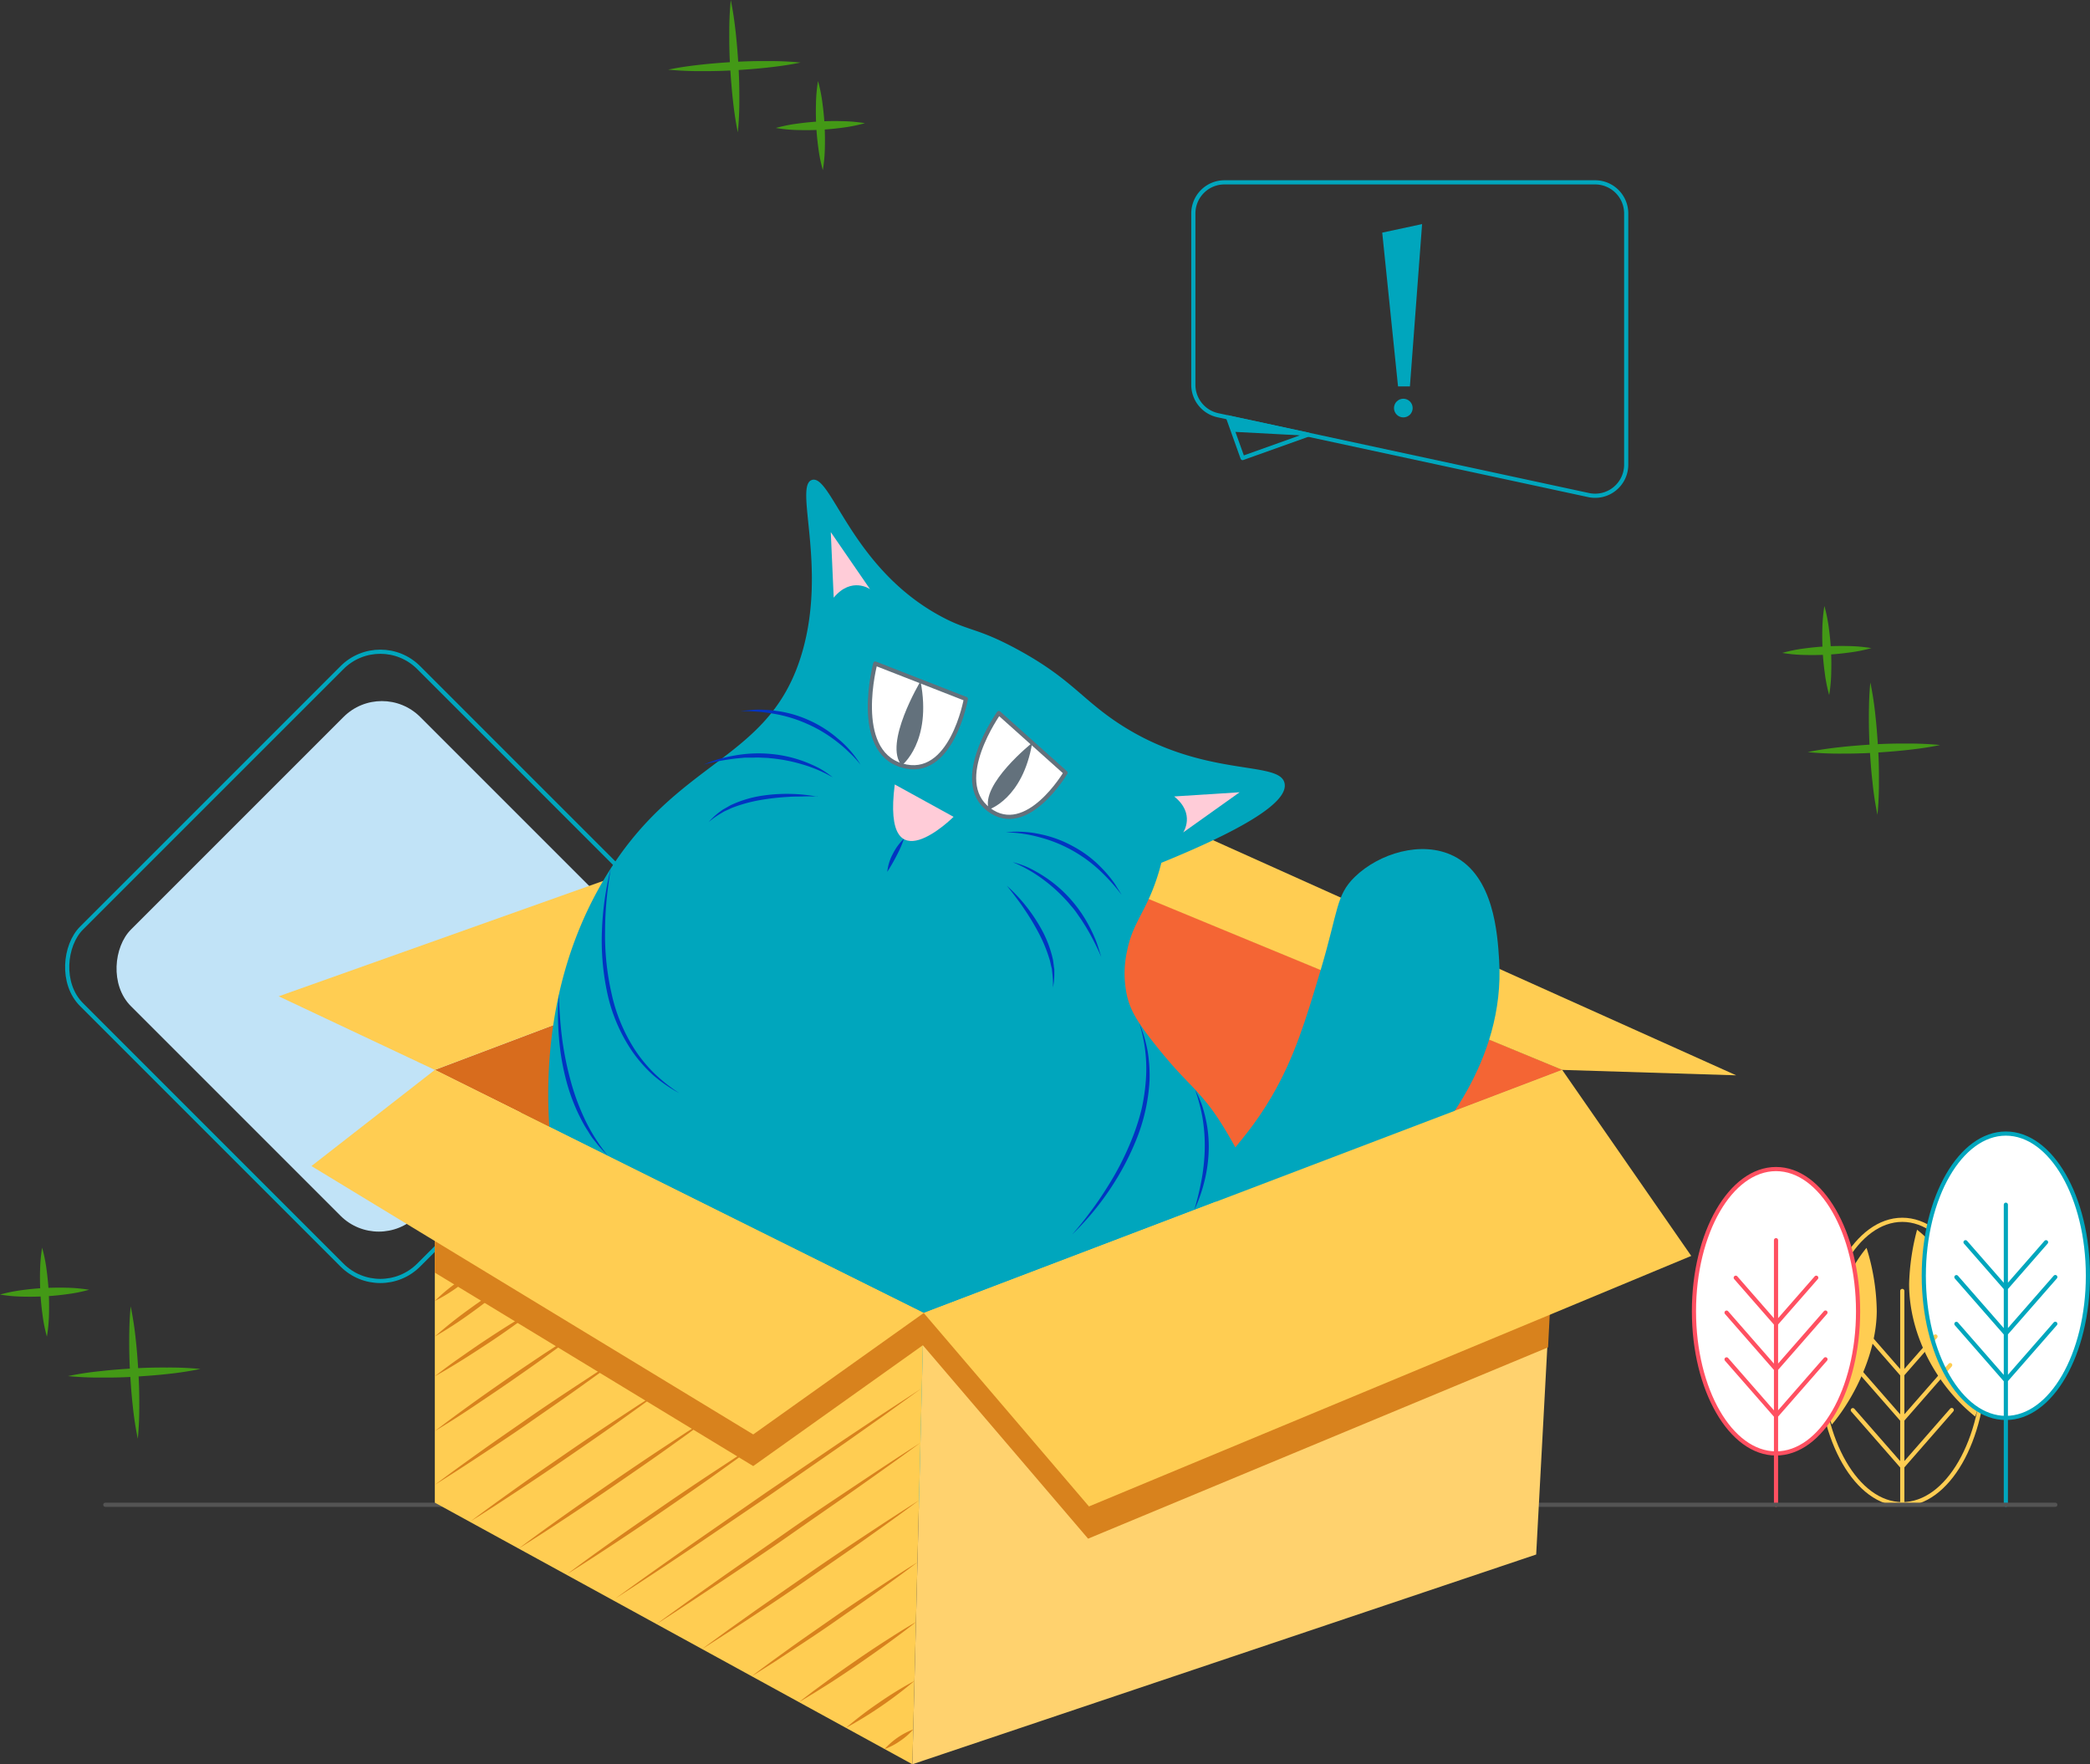 <?xml version="1.0" encoding="utf-8"?>
<svg xmlns="http://www.w3.org/2000/svg" viewBox="0 0 501.23 423.1">
  <rect x="0" y="0" width="501.23" height="423.1" fill="#333333" stroke="none"/>
  <g data-name="Layer 2">
    <g data-name="Layer 1">
      <ellipse cx="456.21" cy="326.63" fill="none" stroke="#ffcd52" stroke-miterlimit="10" rx="19.68" ry="34.1"/>
      <path fill="#ffcd52" d="M439.33 341.63c-2.8-6.46-.69-10.42-.69-15 0-9.63 3.23-20.53 9-27.37a52.83 52.83 0 0 1 2.45 15.13c-.03 9.61-5.02 20.4-10.76 27.24Z"/>
      <ellipse cx="425.93" cy="314.46" fill="#fff" rx="19.68" ry="34.1"/>
      <path fill="#ffcd52" d="M474.25 327.7c0 3.81 1.54 6.85-.56 12-9.05-7.21-15.84-19.32-15.84-31.79a55.47 55.47 0 0 1 1.91-13c9.04 7.15 14.49 20.32 14.49 32.79Z"/>
      <ellipse cx="481.05" cy="305.95" fill="#fff" rx="19.68" ry="34.1"/>
      <path fill="none" stroke="#ffcd52" stroke-linecap="round" stroke-linejoin="round" d="M456.21 360.73v-51.14M456.21 329.62l7.97-9.11M456.21 340.5l11.49-13.13M456.21 351.72l11.86-13.57M456.21 329.65l-9.66-11.06M456.21 340.52l-11.86-13.56M456.21 351.74l-11.86-13.56"/>
      <ellipse cx="481.05" cy="305.95" fill="none" stroke="#00A6BD" stroke-miterlimit="10" rx="19.68" ry="34.1"/>
      <path fill="none" stroke="#00A6BD" stroke-linecap="round" stroke-linejoin="round" d="M481.05 288.91V360.87M481.05 308.94l9.64-11.03M481.05 319.82l11.86-13.56M481.05 331.03l11.86-13.56M481.05 308.96l-9.67-11.05M481.05 319.84l-11.86-13.56M481.05 331.06l-11.86-13.57"/>
      <ellipse cx="425.93" cy="314.46" fill="none" stroke="#ff5061" stroke-linecap="round" stroke-linejoin="round" rx="19.68" ry="34.1"/>
      <path fill="none" stroke="#ff5061" stroke-linecap="round" stroke-linejoin="round" d="M425.93 297.42v63.45M425.93 317.45l9.65-11.03M425.93 328.33l11.86-13.56M425.93 339.54l11.86-13.56M425.93 317.47l-9.66-11.05M425.93 328.35l-11.86-13.56M425.93 339.56 414.07 326"/>
      <path fill="none" stroke="#545454" stroke-linecap="round" stroke-linejoin="round" d="M25.26 360.87h467.65"/>
      <rect width="97.06" height="98.1" x="42.68" y="182.7" fill="#c1e3f7" rx="13" transform="rotate(45 91.215 231.752)"/>
      <rect width="114.32" height="114.32" x="34.05" y="174.59" fill="none" stroke="#00A6BD" stroke-linecap="round" stroke-linejoin="round" rx="13" transform="rotate(45 91.215 231.752)"/>
      <path fill="#439916" d="M31.34 313.3a78.74 78.74 0 0 1 1.21 7.89c.3 2.63.48 5.27.64 7.91s.23 5.29.21 7.95a79 79 0 0 1-.35 8 78.74 78.74 0 0 1-1.21-7.89c-.3-2.63-.48-5.28-.64-7.92s-.22-5.29-.21-7.94.08-5.3.35-8Z"/>
      <path fill="#439916" d="M48.06 328.3a79.18 79.18 0 0 1-7.89 1.21c-2.64.3-5.28.48-7.92.65s-5.29.22-7.94.2a76 76 0 0 1-8-.35 75.92 75.92 0 0 1 7.89-1.2c2.63-.3 5.27-.49 7.91-.65s5.29-.22 7.94-.2a79 79 0 0 1 8.01.34Z"/>
      <path fill="#0850ec" d="M103.71 277.21a36.56 36.56 0 0 1 1.06 5.3c.25 1.77.42 3.55.51 5.33s.12 3.56.07 5.35a36.35 36.35 0 0 1-.49 5.38 38 38 0 0 1-1.07-5.3c-.24-1.77-.41-3.54-.5-5.32s-.12-3.57-.07-5.36a36.47 36.47 0 0 1 .49-5.38Z"/>
      <path fill="#0850ec" d="M115 287.32a36.16 36.16 0 0 1-5.29 1.06c-1.78.24-3.55.42-5.33.51s-3.56.12-5.35.07a36.35 36.35 0 0 1-5.38-.49 34.93 34.93 0 0 1 5.29-1.07c1.78-.24 3.55-.42 5.33-.51s3.56-.11 5.35-.06a36.35 36.35 0 0 1 5.38.49Z"/>
      <path fill="#439916" d="M175.25 0c.55 2.62.91 5.25 1.2 7.89s.49 5.27.65 7.92.22 5.29.21 7.94a79 79 0 0 1-.36 8c-.55-2.62-.91-5.25-1.2-7.89s-.49-5.27-.65-7.92-.22-5.29-.2-7.94a79 79 0 0 1 .35-8Z"/>
      <path fill="#439916" d="M192 15c-2.62.55-5.25.91-7.89 1.2s-5.27.49-7.92.65-5.29.22-7.94.21a79 79 0 0 1-8-.36c2.62-.55 5.25-.91 7.89-1.2s5.27-.49 7.92-.65 5.29-.22 7.94-.2a76.13 76.13 0 0 1 8 .35ZM196.18 19.44a36.56 36.56 0 0 1 1.06 5.3c.24 1.77.42 3.55.51 5.33s.12 3.56.07 5.35a36.47 36.47 0 0 1-.49 5.38 36.6 36.6 0 0 1-1.07-5.3c-.24-1.77-.42-3.55-.51-5.33s-.11-3.56-.06-5.35a36.35 36.35 0 0 1 .49-5.38Z"/>
      <path fill="#439916" d="M207.43 29.54a37.7 37.7 0 0 1-5.3 1.07c-1.77.24-3.54.41-5.32.51s-3.57.11-5.35.07a36.63 36.63 0 0 1-5.39-.5 36.56 36.56 0 0 1 5.3-1.06c1.77-.24 3.55-.42 5.33-.51s3.56-.11 5.35-.06a37.73 37.73 0 0 1 5.38.48ZM10.1 299.21a37.57 37.57 0 0 1 1.07 5.29c.24 1.78.41 3.55.51 5.33s.11 3.56.07 5.35a37.77 37.77 0 0 1-.5 5.38 36.16 36.16 0 0 1-1.06-5.29c-.24-1.78-.42-3.55-.51-5.33s-.12-3.57-.07-5.35a39.26 39.26 0 0 1 .49-5.38Z"/>
      <path fill="#439916" d="M21.36 309.31a36.56 36.56 0 0 1-5.3 1.06c-1.77.25-3.55.42-5.33.51s-3.56.12-5.35.07a36.35 36.35 0 0 1-5.38-.49 38 38 0 0 1 5.3-1.07c1.77-.24 3.54-.41 5.32-.5s3.57-.12 5.36-.07a36.6 36.6 0 0 1 5.38.49ZM448.55 163.66a78.74 78.74 0 0 1 1.21 7.89c.3 2.63.48 5.27.65 7.92s.22 5.29.2 7.94a79 79 0 0 1-.35 8 75.92 75.92 0 0 1-1.2-7.89c-.31-2.63-.49-5.27-.65-7.92s-.22-5.29-.21-7.94.08-5.33.35-8Z"/>
      <path fill="#439916" d="M465.27 178.67c-2.62.55-5.26.91-7.89 1.2s-5.28.49-7.92.65-5.29.22-7.94.21a78.84 78.84 0 0 1-8-.36c2.62-.55 5.25-.91 7.89-1.2s5.27-.49 7.91-.65 5.29-.22 7.95-.2a76.13 76.13 0 0 1 8 .35ZM437.53 145.33a37.57 37.57 0 0 1 1.07 5.29c.24 1.77.41 3.55.51 5.33s.11 3.56.06 5.35a36.35 36.35 0 0 1-.49 5.38 36.43 36.43 0 0 1-1.06-5.29c-.24-1.78-.42-3.55-.51-5.33s-.12-3.57-.07-5.35a39.26 39.26 0 0 1 .49-5.38Z"/>
      <path fill="#439916" d="M448.79 155.43a36.56 36.56 0 0 1-5.3 1.06c-1.77.24-3.55.42-5.33.51s-3.56.12-5.35.07a36.35 36.35 0 0 1-5.38-.49 36.6 36.6 0 0 1 5.3-1.07c1.77-.24 3.54-.41 5.32-.5s3.57-.12 5.36-.07a36.6 36.6 0 0 1 5.38.49Z"/>
      <path fill="#d86c1d" d="m245.69 203.17-141.41 53.41 117.25 58.3 153.12-58.3-128.96-53.41z"/>
      <path fill="#f46534" d="m245.69 203.17-24.16 111.71 153.12-58.3-128.96-53.41z"/>
      <path fill="#ffcd52" d="m245.69 203.29 128.96 53.29 41.73 1.3-127.5-57.3-43.19 2.71zM66.84 238.93l139.85-49.73 39 13.97-141.41 53.41-37.44-17.65z"/>
      <path fill="#00A6BD" d="M279.87 198.9a51.75 51.75 0 0 1-3.64 15c-2.4 5.8-4.8 8.42-5.92 14.11a24.74 24.74 0 0 0 0 10.92c.81 3.33 2.32 6.13 7.29 12.29 5.7 7.08 7.64 8.27 11.38 12.75 3.6 4.33 6.24 9.16 11.37 18.66 6.68 12.35 10 18.53 10.47 20.94 3.37 17.87-19.64 36.29-23.21 39.14-27.95 22.37-68.53 23.11-98.32 11.38a88.07 88.07 0 0 1-32.77-21.39c-18.39-19.32-22.09-41.87-23.67-52.35-1.22-8.16-5.52-39.71 11.84-69.18 17.63-29.93 40.15-28.09 47.79-55.08 5.82-20.55-2.13-39.69 2.27-41 4.66-1.35 9.45 21.23 31 32.77 6.7 3.59 8.55 2.64 18.09 7.79 12.81 6.92 15.41 11.84 24.24 17.7 20.4 13.53 39 8.79 40 14.56.59 3.18-4.25 8.83-30.95 19.57Z"/>
      <path fill="#ffcd52" d="m221.53 314.88-2.72 108.22-114.53-62.74V256.58l117.25 58.3z"/>
      <path fill="#ffd26e" d="m221.53 314.88-2.72 108.22 149.6-50.3 6.24-116.22-153.12 58.3z"/>
      <path fill="#00A6BD" d="M291.25 286.29c-.82-7.4 5.8-9.81 13.66-23.21 5.57-9.51 8.29-18.63 11.83-30.5 4.26-14.28 3.64-17.89 8.19-22.3 5.75-5.58 16-8.82 23.67-5 9.68 4.82 10.53 18.65 10.93 25 1.5 24.49-15.13 42.74-21.4 49.62-7.37 8.08-22 24.1-35 20-5.86-1.77-11.2-7.5-11.88-13.61Z"/>
      <path fill="#fff" d="m209.91 159.13 21.73 8.49s-3.46 19.52-15.38 15.95-6.35-24.44-6.35-24.44Z"/>
      <path fill="none" stroke="#63717c" stroke-linecap="round" stroke-linejoin="round" d="m209.91 159.13 21.73 8.49s-3.46 19.52-15.38 15.95-6.35-24.44-6.35-24.44Z"/>
      <path fill="#63717c" d="M220.77 163.37s-9 15-4.51 20.2c0 0 7.31-5.64 4.51-20.2Z"/>
      <path fill="#fff" d="m239.54 171 16 14.32s-9.27 15.74-18.41 8.82 2.41-23.14 2.41-23.14Z"/>
      <path fill="none" stroke="#63717c" stroke-linecap="round" stroke-linejoin="round" d="m239.54 171 16 14.32s-9.27 15.74-18.41 8.82 2.41-23.14 2.41-23.14Z"/>
      <path fill="#63717c" d="M247.55 178.14s-12.54 10-10.4 16c0-.02 8.13-2.53 10.4-16Z"/>
      <path fill="#0234c1" d="M206.39 183.39a28.64 28.64 0 0 0-2.78-3 32.8 32.8 0 0 0-3.1-2.67 33.14 33.14 0 0 0-7-4.15 32.79 32.79 0 0 0-7.77-2.37 45.5 45.5 0 0 0-8.19-.67q1-.12 2.07-.21a18 18 0 0 1 2.07-.14 32.31 32.31 0 0 1 4.17.26 27.62 27.62 0 0 1 8 2.22 28 28 0 0 1 7.07 4.46 24.85 24.85 0 0 1 5.46 6.27ZM199.71 186.42a33.34 33.34 0 0 0-7.34-3.12 38.4 38.4 0 0 0-7.79-1.48c-.66-.1-1.33-.07-2-.12a18.68 18.68 0 0 0-2 0h-2l-2 .19a58.37 58.37 0 0 0-7.88 1.47c1.26-.48 2.52-1 3.81-1.36a38.48 38.48 0 0 1 4-.87 32 32 0 0 1 8.12-.34 30.81 30.81 0 0 1 8 1.75 32.47 32.47 0 0 1 3.72 1.63 21.89 21.89 0 0 1 3.36 2.25ZM196.07 191c-1.15 0-2.3-.05-3.45 0s-2.29 0-3.43.1a57.26 57.26 0 0 0-6.8.76 35.22 35.22 0 0 0-6.55 1.77c-.54.19-1 .46-1.55.69-.26.12-.52.23-.77.37l-.73.44a20.53 20.53 0 0 0-2.81 2 16.33 16.33 0 0 1 2.54-2.37l.71-.52c.24-.16.51-.29.76-.44.51-.27 1-.6 1.54-.84a27.12 27.12 0 0 1 6.69-2.05 39.92 39.92 0 0 1 13.85.15ZM241.21 199.61a25.15 25.15 0 0 1 8.29.45 27.64 27.64 0 0 1 7.84 2.9 27.19 27.19 0 0 1 6.67 5 30.21 30.21 0 0 1 2.73 3.15 15.35 15.35 0 0 1 1.16 1.73c.37.58.74 1.17 1.09 1.76a46.33 46.33 0 0 0-5.51-6.09 33.72 33.72 0 0 0-6.61-4.72 33.37 33.37 0 0 0-7.55-3 31.93 31.93 0 0 0-4-.84 29.74 29.74 0 0 0-4.11-.34ZM242.87 206.76a22.18 22.18 0 0 1 3.82 1.33 34.18 34.18 0 0 1 3.56 2 31.21 31.21 0 0 1 6.22 5.25 32.43 32.43 0 0 1 4.68 6.65 38.36 38.36 0 0 1 1.71 3.68c.48 1.26.86 2.56 1.25 3.84a59.79 59.79 0 0 0-3.63-7.14l-1.06-1.68-1.17-1.69a18.34 18.34 0 0 0-1.22-1.57c-.44-.49-.82-1-1.3-1.5a38.53 38.53 0 0 0-5.91-5.28 33.71 33.71 0 0 0-6.95-3.89ZM241.47 212.42a39.85 39.85 0 0 1 8.55 10.9 27.1 27.1 0 0 1 2.44 6.56c.14.56.18 1.15.27 1.73 0 .29.1.58.12.87v.88a16 16 0 0 1-.33 3.46 21.72 21.72 0 0 0-.15-3.43l-.09-.84c0-.28-.12-.56-.18-.84-.14-.55-.22-1.11-.4-1.65a35 35 0 0 0-2.58-6.28 58.23 58.23 0 0 0-3.53-5.85c-.64-1-1.31-1.87-2-2.79s-1.39-1.82-2.12-2.72Z"/>
      <path fill="#d8821d" d="M221.34 322.63 260.95 369l110.31-45.88 2.99-58.74-152.72 50.5-.19 7.75zM180.64 351.59l40.7-28.99.19-7.72-117.25-50.71v41.03l76.36 46.39z"/>
      <path fill="#ffccd8" d="m199.94 143.33-.7-15.72 9.42 13.69s-4.42-3.14-8.72 2.03ZM281.59 191l15.7-1-13.54 9.64s3.07-4.46-2.16-8.64Z"/>
      <path fill="#ffcd52" d="M180.64 344 74.69 279.64l29.59-23.06 117.25 58.3L180.64 344zM405.6 301.19l-144.44 60.08-39.63-46.39 153.12-58.3 30.95 44.61z"/>
      <path fill="#d8821d" d="M104.28 312a39.23 39.23 0 0 1 5.1-4.3 37.76 37.76 0 0 1 5.68-3.49 38.57 38.57 0 0 1-5.1 4.3 39.47 39.47 0 0 1-5.68 3.49ZM104.28 320.53a101.56 101.56 0 0 1 8.32-6.63 99.3 99.3 0 0 1 8.9-5.82 97.72 97.72 0 0 1-8.31 6.63 99.46 99.46 0 0 1-8.91 5.82ZM104.27 330.07c1.93-1.54 3.92-3 5.93-4.4s4-2.81 6.08-4.18 4.11-2.7 6.21-4l3.15-1.92c1.07-.62 2.12-1.25 3.2-1.84-1 .77-2 1.49-2.93 2.24l-3 2.16c-2 1.43-4 2.81-6.08 4.17s-4.11 2.7-6.21 4-4.19 2.58-6.35 3.77ZM104.28 343.21c2.81-2.18 5.69-4.28 8.58-6.37s5.8-4.12 8.72-6.15 5.88-4 8.86-6l4.48-2.91c1.51-.94 3-1.91 4.53-2.83-1.4 1.11-2.84 2.16-4.25 3.23l-4.32 3.15c-2.88 2.09-5.8 4.12-8.73 6.15s-5.88 4-8.86 6-5.96 3.89-9.01 5.73ZM104.27 356.1c3.65-2.76 7.36-5.42 11.08-8.08s7.49-5.23 11.24-7.85 7.55-5.14 11.36-7.66l5.73-3.76c1.93-1.23 3.85-2.48 5.79-3.68-1.82 1.39-3.67 2.72-5.51 4.08l-5.57 4c-3.72 2.66-7.49 5.24-11.24 7.86s-7.55 5.14-11.37 7.66-7.63 5.01-11.51 7.43ZM112.89 364.81c3.74-2.81 7.55-5.54 11.36-8.26s7.68-5.35 11.51-8 7.74-5.26 11.64-7.84l5.87-3.86c2-1.26 3.93-2.54 5.92-3.77-1.86 1.42-3.76 2.78-5.65 4.17l-5.7 4.09c-3.82 2.71-7.68 5.36-11.51 8s-7.74 5.27-11.65 7.85-7.81 5.15-11.79 7.62ZM124.41 371.35c3.74-2.82 7.54-5.55 11.36-8.26s7.67-5.36 11.51-8 7.73-5.27 11.64-7.85l5.86-3.86c2-1.25 3.94-2.54 5.93-3.77-1.87 1.42-3.77 2.79-5.65 4.18l-5.71 4.09c-3.81 2.71-7.67 5.35-11.51 8s-7.74 5.27-11.64 7.85-7.82 5.14-11.79 7.62ZM136 377.51c3.74-2.82 7.55-5.55 11.36-8.26s7.68-5.36 11.51-8 7.74-5.27 11.64-7.85l5.87-3.86c2-1.26 3.93-2.54 5.92-3.77-1.86 1.42-3.76 2.78-5.64 4.17L171 354c-3.82 2.71-7.68 5.36-11.51 8s-7.74 5.27-11.65 7.85S140 375 136 377.51ZM147.56 383.37c6-4.37 12.05-8.64 18.11-12.9l18.27-12.68 18.4-12.49 9.25-6.17 9.3-6.09-9 6.49-9.08 6.41-18.27 12.67-18.4 12.49c-6.14 4.13-12.35 8.24-18.58 12.27ZM220.74 346c-5.16 3.79-10.38 7.49-15.61 11.18s-10.52 7.31-15.77 11-10.58 7.22-15.9 10.78l-8 5.31c-2.68 1.75-5.35 3.52-8.05 5.24 2.57-1.91 5.19-3.76 7.78-5.64l7.83-5.55c5.24-3.69 10.52-7.31 15.77-11s10.58-7.22 15.9-10.77 10.66-7.1 16.05-10.55ZM220.4 359.8c-4.22 3.15-8.5 6.2-12.78 9.24s-8.63 6-12.94 9-8.68 5.96-13.06 8.84l-6.62 4.35c-2.22 1.41-4.41 2.86-6.64 4.25 2.1-1.58 4.24-3.1 6.36-4.66l6.42-4.57c4.29-3 8.62-6 12.94-9s8.68-5.92 13.06-8.82 8.86-5.82 13.26-8.63ZM220 374.68c-3.2 2.45-6.46 4.8-9.72 7.14s-6.59 4.62-9.88 6.93-6.65 4.52-10 6.73l-5 3.29c-1.71 1.07-3.39 2.17-5.11 3.21 1.59-1.23 3.22-2.41 4.83-3.61l4.89-3.53c3.27-2.34 6.58-4.61 9.88-6.92s6.64-4.52 10-6.73 6.7-4.4 10.11-6.51ZM219.67 389c-2.22 1.77-4.51 3.46-6.8 5.13s-4.61 3.29-6.94 4.9-4.69 3.19-7.08 4.72l-3.58 2.25c-1.22.73-2.41 1.49-3.65 2.2 1.11-.89 2.25-1.73 3.37-2.6l3.43-2.52c2.28-1.68 4.61-3.3 6.94-4.91s4.69-3.19 7.08-4.72 4.77-3.06 7.23-4.45ZM219.31 403.1a98.81 98.81 0 0 1-16.43 11.27 87.36 87.36 0 0 1 7.93-6.05 88.74 88.74 0 0 1 8.5-5.22ZM219 414.75a15.58 15.58 0 0 1-3.15 2.77 15.77 15.77 0 0 1-3.71 1.94 17.54 17.54 0 0 1 6.86-4.71Z"/>
      <path fill="#0234c1" d="M212.79 209.08a11.58 11.58 0 0 1 1.34-4.33 13.39 13.39 0 0 1 2.68-3.64 27.46 27.46 0 0 1-1.79 4.1 43.32 43.32 0 0 1-2.23 3.87Z"/>
      <path fill="#ffccd8" d="m214.58 188.13 14.11 7.76s-17.31 17.26-14.11-7.76Z"/>
      <path fill="none" stroke="#00A6BD" stroke-linecap="round" stroke-linejoin="round" d="m381 118.73-88.92-19.15a7.46 7.46 0 0 1-5.89-7.29v-41.1a7.46 7.46 0 0 1 7.46-7.46h88.87a7.46 7.46 0 0 1 7.48 7.46v60.25a7.45 7.45 0 0 1-9 7.29Z"/>
      <path fill="none" stroke="#00A6BD" stroke-linecap="round" stroke-linejoin="round" d="m294.51 100.1 3.49 9.75 15.71-5.61-19.2-4.14z"/>
      <path fill="#00A6BD" d="m313.06 104.47.65-.23-19.2-4.14 1.24 3.45 17.31.92zM338.13 92.67h-2.85l-3.79-36.88 9.56-2.05-2.92 38.93z"/>
      <circle cx="336.55" cy="97.86" r="2.24" fill="#00A6BD"/>
      <path fill="#0234c1" d="M162.9 262.15a35.39 35.39 0 0 1-6.22-4.27 33.91 33.91 0 0 1-5-5.66 39.53 39.53 0 0 1-6-13.89 59.78 59.78 0 0 1-1.32-15.08 70.18 70.18 0 0 1 2.12-14.93c-.42 2.48-.77 5-1 7.46s-.37 5-.37 7.49a63 63 0 0 0 1.52 14.83 40.65 40.65 0 0 0 5.66 13.69 34.22 34.22 0 0 0 4.74 5.73 39.51 39.51 0 0 0 5.87 4.63ZM134 238.49c.13 3.46.35 6.91.78 10.32a75.06 75.06 0 0 0 2 10.1 55 55 0 0 0 3.53 9.63 43.9 43.9 0 0 0 5.51 8.68c-.6-.62-1.19-1.25-1.78-1.89s-1.09-1.35-1.64-2-1-1.44-1.46-2.17a24.07 24.07 0 0 1-1.32-2.25 45.33 45.33 0 0 1-3.81-9.72 58 58 0 0 1-1.75-10.28 64.49 64.49 0 0 1-.06-10.42ZM273.24 245.39a33.33 33.33 0 0 1 2 6.73 36.71 36.71 0 0 1 .45 7 44.4 44.4 0 0 1-3 13.74 64.89 64.89 0 0 1-6.55 12.42 66.56 66.56 0 0 1-9 10.76q2.31-2.62 4.37-5.44c1.4-1.85 2.71-3.77 3.94-5.74a69.34 69.34 0 0 0 6.27-12.36 53.78 53.78 0 0 0 2.08-6.6 49 49 0 0 0 1-6.83 36.55 36.55 0 0 0-1.56-13.68ZM286.42 290.17a72.38 72.38 0 0 0 1.73-7.16 47 47 0 0 0 .77-7.27 40.31 40.31 0 0 0-.47-7.28 34.2 34.2 0 0 0-.76-3.59c-.16-.59-.31-1.18-.49-1.77s-.39-1.17-.57-1.76c.29.55.56 1.11.82 1.67s.47 1.15.71 1.73a31.41 31.41 0 0 1 1 3.59 30.45 30.45 0 0 1 .72 7.44 34.9 34.9 0 0 1-1 7.41 36.63 36.63 0 0 1-2.46 6.99Z"/>
    </g>
  </g>
</svg>